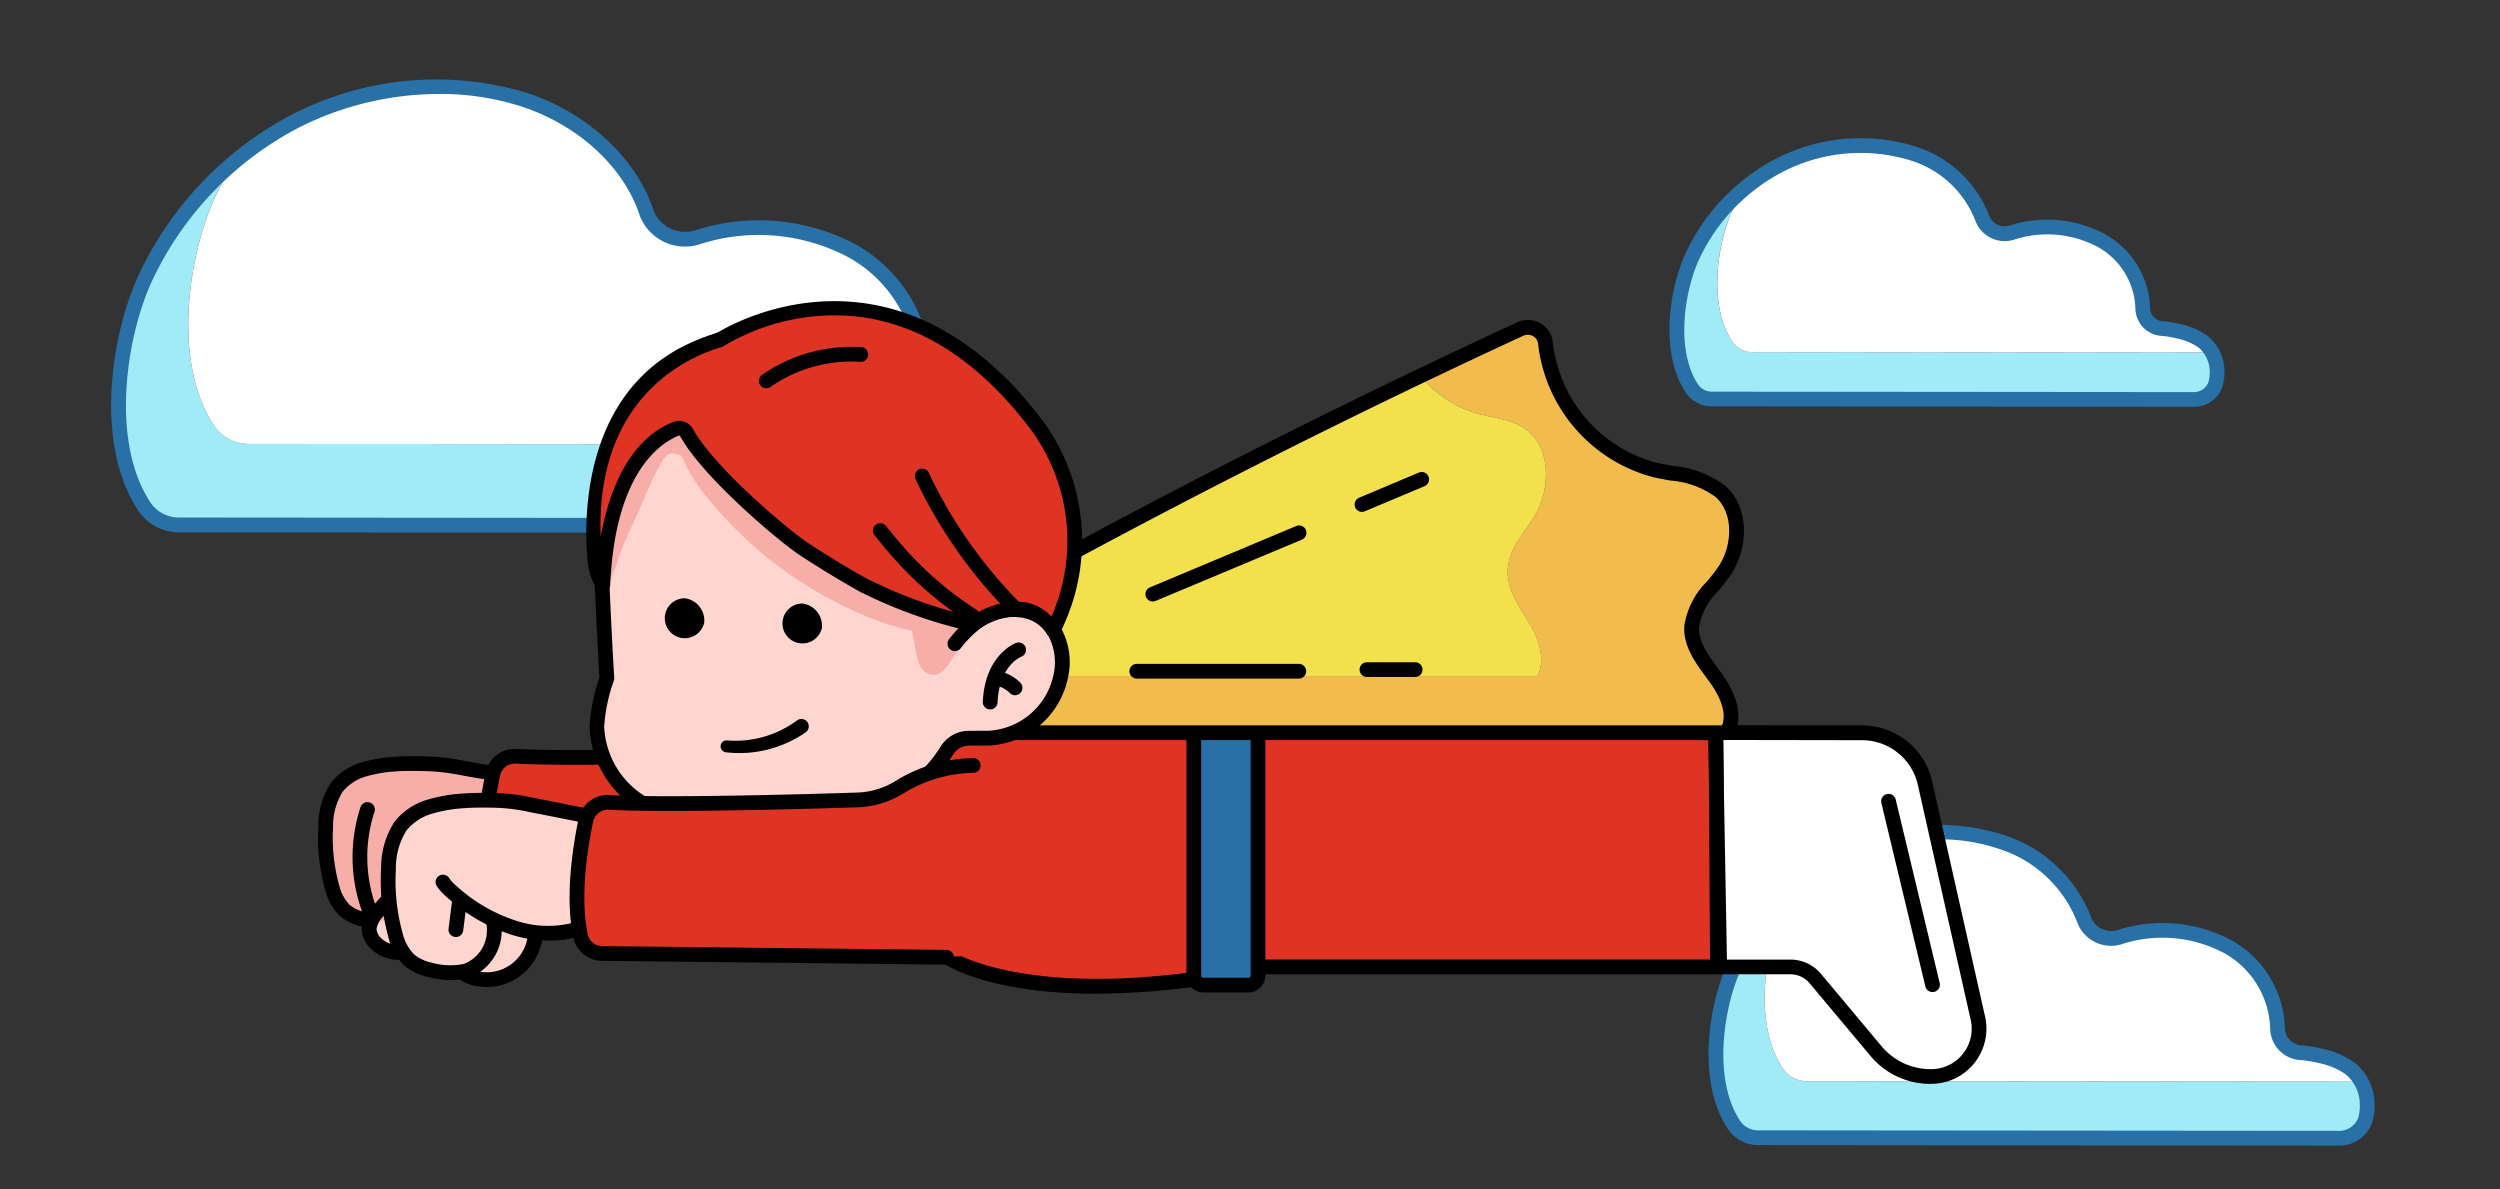 <svg xmlns="http://www.w3.org/2000/svg" xmlns:xlink="http://www.w3.org/1999/xlink" width="206" height="98" viewBox="0 0 206 98">
  <rect x="0" y="0" width="206" height="98" fill="#333333" stroke="none"/>
  <defs>
    <clipPath id="clip-path">
      <rect id="長方形_5774" data-name="長方形 5774" width="206" height="98" transform="translate(-14281 3007)" fill="#fff" stroke="#707070" stroke-width="1"/>
    </clipPath>
    <clipPath id="clip-path-2">
      <rect id="長方形_4996" data-name="長方形 4996" width="186.515" height="151.901" fill="none"/>
    </clipPath>
  </defs>
  <g id="マスクグループ_399" data-name="マスクグループ 399" transform="translate(14281 -3007)" clip-path="url(#clip-path)">
    <g id="グループ_7935" data-name="グループ 7935" transform="translate(-14271.848 3013.531)">
      <g id="グループ_7924" data-name="グループ 7924">
        <g id="グループ_6240" data-name="グループ 6240" clip-path="url(#clip-path-2)">
          <path id="パス_21827" data-name="パス 21827" d="M305.641,33.72c-2.164-3.189-1.171-8.519.062-11.074a16.722,16.722,0,0,1,.858-1.557,16.485,16.485,0,0,0-4.184,5.42c-1.233,2.556-2.226,7.886-.062,11.075a1.994,1.994,0,0,0,1.655.814l39.579.035a1.887,1.887,0,0,0,1.882-1.265,3.54,3.54,0,0,0-.282-2.6L307.3,34.535a2,2,0,0,1-1.655-.814" transform="translate(-172.019 -12.05)" fill="#a1eaf7"/>
          <path id="パス_21828" data-name="パス 21828" d="M348.86,28.9a5.2,5.2,0,0,0-2.005-.873,8.681,8.681,0,0,0-1.3-.226,1.712,1.712,0,0,1-1.688-1.578,6.589,6.589,0,0,0-3.461-5.707,9.5,9.5,0,0,0-7.263-.645,1.977,1.977,0,0,1-2.472-1.095,9,9,0,0,0-5.682-5.39,14.58,14.58,0,0,0-11.024.934A15.392,15.392,0,0,0,311,16.3a16.722,16.722,0,0,0-.858,1.557c-1.233,2.556-2.226,7.885-.062,11.074a2,2,0,0,0,1.655.814l37.853.033a2.853,2.853,0,0,0-.724-.876" transform="translate(-176.454 -7.258)" fill="#fff"/>
          <path id="パス_21829" data-name="パス 21829" d="M342.743,33.448h0l-39.579-.035A2.615,2.615,0,0,1,301,32.332c-2.265-3.337-1.354-8.839.017-11.679a16.758,16.758,0,0,1,7.429-7.674,15.245,15.245,0,0,1,11.5-.966,9.605,9.605,0,0,1,6.061,5.777,1.38,1.38,0,0,0,1.713.7,10.128,10.128,0,0,1,7.742.7,7.243,7.243,0,0,1,3.77,6.245,1.124,1.124,0,0,0,1.135.964,9.183,9.183,0,0,1,1.388.242,5.868,5.868,0,0,1,2.238.988,3.763,3.763,0,0,1,1.36,2.871,4.122,4.122,0,0,1-.147,1.234,2.475,2.475,0,0,1-2.467,1.717M303.163,32.2l39.579.035h0a1.287,1.287,0,0,0,1.292-.813,2.887,2.887,0,0,0,.107-.879,2.615,2.615,0,0,0-.906-1.966,4.77,4.77,0,0,0-1.772-.757,7.976,7.976,0,0,0-1.206-.211,2.3,2.3,0,0,1-2.24-2.191,6.016,6.016,0,0,0-3.152-5.17,8.875,8.875,0,0,0-6.784-.594,2.571,2.571,0,0,1-3.231-1.489,8.372,8.372,0,0,0-5.3-5,13.993,13.993,0,0,0-10.548.9,15.541,15.541,0,0,0-6.884,7.118c-1.209,2.5-2.078,7.564-.106,10.47a1.39,1.39,0,0,0,1.153.548" transform="translate(-171.211 -6.458)" fill="#2870a5"/>
          <path id="パス_21830" data-name="パス 21830" d="M314.1,170.039c-2.609-3.844-1.412-10.269.074-13.351a20.3,20.3,0,0,1,1.034-1.877,19.877,19.877,0,0,0-5.044,6.534c-1.486,3.081-2.683,9.506-.074,13.351a2.4,2.4,0,0,0,2,.981l47.713.042a2.275,2.275,0,0,0,2.269-1.525,4.276,4.276,0,0,0-.34-3.134l-45.631-.04a2.4,2.4,0,0,1-2-.981" transform="translate(-176.31 -88.461)" fill="#a1eaf7"/>
          <path id="パス_21831" data-name="パス 21831" d="M366.2,164.229a6.275,6.275,0,0,0-2.418-1.052,10.4,10.4,0,0,0-1.563-.273,2.064,2.064,0,0,1-2.034-1.9,7.942,7.942,0,0,0-4.172-6.88,11.458,11.458,0,0,0-8.756-.778,2.383,2.383,0,0,1-2.98-1.319,10.841,10.841,0,0,0-6.85-6.5,17.572,17.572,0,0,0-13.289,1.126,18.521,18.521,0,0,0-3.583,2.381,20.157,20.157,0,0,0-1.034,1.877c-1.487,3.081-2.683,9.506-.075,13.351a2.4,2.4,0,0,0,2,.981l45.632.04a3.445,3.445,0,0,0-.873-1.055" transform="translate(-181.657 -82.685)" fill="#fff"/>
          <path id="パス_21832" data-name="パス 21832" d="M358.985,169.751h0l-47.713-.042a3.027,3.027,0,0,1-2.5-1.248c-2.7-3.982-1.609-10.558.03-13.956a20.082,20.082,0,0,1,8.9-9.193,18.254,18.254,0,0,1,13.764-1.158,11.45,11.45,0,0,1,7.228,6.885,1.792,1.792,0,0,0,2.221.925,12.082,12.082,0,0,1,9.234.829,8.6,8.6,0,0,1,4.481,7.418,1.477,1.477,0,0,0,1.482,1.288,11.068,11.068,0,0,1,1.655.288,6.979,6.979,0,0,1,2.65,1.167,4.412,4.412,0,0,1,1.593,3.369,4.8,4.8,0,0,1-.172,1.45,2.861,2.861,0,0,1-2.854,1.977m-32.811-25.236a17.737,17.737,0,0,0-7.922,1.882,18.857,18.857,0,0,0-8.355,8.637c-1.47,3.046-2.524,9.2-.119,12.745a1.8,1.8,0,0,0,1.494.715l47.713.042h0a1.678,1.678,0,0,0,1.68-1.074,3.64,3.64,0,0,0,.132-1.1,3.275,3.275,0,0,0-1.138-2.463,5.852,5.852,0,0,0-2.184-.936A9.819,9.819,0,0,0,356,162.71a2.647,2.647,0,0,1-2.587-2.515,7.38,7.38,0,0,0-3.864-6.343,10.832,10.832,0,0,0-8.277-.727,2.973,2.973,0,0,1-3.738-1.713,10.219,10.219,0,0,0-6.472-6.109,14.924,14.924,0,0,0-4.891-.787" transform="translate(-175.499 -81.885)" fill="#2870a5"/>
          <path id="パス_21833" data-name="パス 21833" d="M9.378,37.719C5.638,32.207,7.354,23,9.484,18.578a29.2,29.2,0,0,1,1.483-2.691,28.49,28.49,0,0,0-7.232,9.368C1.6,29.672-.112,38.884,3.629,44.4A3.444,3.444,0,0,0,6.489,45.8l68.407.06a3.262,3.262,0,0,0,3.253-2.187,6.13,6.13,0,0,0-.487-4.493l-65.423-.058a3.445,3.445,0,0,1-2.861-1.407" transform="translate(-0.817 -9.078)" fill="#a1eaf7"/>
          <path id="パス_21834" data-name="パス 21834" d="M84.076,29.389a8.99,8.99,0,0,0-3.466-1.508,14.971,14.971,0,0,0-2.242-.392,2.959,2.959,0,0,1-2.917-2.727A11.387,11.387,0,0,0,69.469,14.9a16.426,16.426,0,0,0-12.553-1.115,3.417,3.417,0,0,1-4.272-1.892c-1.317-4.108-5.1-7.669-9.821-9.315A25.194,25.194,0,0,0,23.77,4.191,26.574,26.574,0,0,0,18.633,7.6,29,29,0,0,0,17.15,10.3c-2.131,4.417-3.847,13.629-.107,19.141A3.448,3.448,0,0,0,19.9,30.844l65.424.058a4.945,4.945,0,0,0-1.252-1.513" transform="translate(-8.482 -0.796)" fill="#fff"/>
          <path id="パス_21835" data-name="パス 21835" d="M74.084,37.393h0l-68.407-.06a4.074,4.074,0,0,1-3.363-1.674c-3.815-5.623-2.26-14.932.062-19.746A28.527,28.527,0,0,1,15.013,2.853,25.893,25.893,0,0,1,34.54,1.207c4.922,1.716,8.83,5.434,10.2,9.7a2.807,2.807,0,0,0,3.514,1.5,17.048,17.048,0,0,1,13.032,1.166,12.073,12.073,0,0,1,6.292,10.4,2.375,2.375,0,0,0,2.365,2.113,15.674,15.674,0,0,1,2.332.407,9.759,9.759,0,0,1,3.7,1.623,6.073,6.073,0,0,1,2.185,4.633,6.586,6.586,0,0,1-.239,2,3.838,3.838,0,0,1-3.836,2.638M27.042,1.212A25.717,25.717,0,0,0,15.562,3.936a27.311,27.311,0,0,0-12.1,12.5c-2.133,4.421-3.656,13.37-.151,18.536a2.847,2.847,0,0,0,2.359,1.141l68.407.06h0a2.667,2.667,0,0,0,2.662-1.735,5.45,5.45,0,0,0,.2-1.648,4.951,4.951,0,0,0-1.731-3.728,8.635,8.635,0,0,0-3.232-1.392,14.425,14.425,0,0,0-2.15-.376,3.535,3.535,0,0,1-3.469-3.341,10.845,10.845,0,0,0-5.674-9.326,15.8,15.8,0,0,0-12.074-1.064,4,4,0,0,1-5.031-2.286C42.328,7.367,38.71,3.947,34.14,2.354a21.646,21.646,0,0,0-7.1-1.143" transform="translate(0 0)" fill="#2870a5"/>
        </g>
      </g>
      <g id="グループ_7925" data-name="グループ 7925">
        <g id="グループ_6242" data-name="グループ 6242" clip-path="url(#clip-path-2)">
          <path id="パス_21836" data-name="パス 21836" d="M329.711,148.513q-1.078-4.927-2.516-9.767a29.571,29.571,0,0,1-.908-3.527c-.222-1.326-.242-2.677-.436-4.007a7.49,7.49,0,0,0-1.435-3.714A5.559,5.559,0,0,0,322.45,126a6.237,6.237,0,0,0-3.884-.443l-10.1-.057.345,19.31,6.768.088c1.068,1.351,2.162,2.684,3.182,4.072a12.281,12.281,0,0,0,3.67,3.846,10.149,10.149,0,0,0,2.691.88,3.981,3.981,0,0,0,2.187.053,3.75,3.75,0,0,0,1.681-1.557,4.65,4.65,0,0,0,.892-1.981,5.078,5.078,0,0,0-.172-1.7" transform="translate(-176.261 -71.672)" fill="#fff"/>
          <path id="パス_21837" data-name="パス 21837" d="M216.952,144.338h39.485l-.114-19.283-39.714-.459" transform="translate(-123.772 -71.195)" fill="#df3423"/>
          <path id="パス_21838" data-name="パス 21838" d="M257.621,144.135H220.159a.607.607,0,1,1,0-1.215h36.85l-.108-18.076-37.095-.452a.607.607,0,0,1,.007-1.215h.008l37.691.459a.607.607,0,0,1,.6.6l.115,19.283a.607.607,0,0,1-.607.611" transform="translate(-125.258 -70.385)"/>
          <path id="パス_21839" data-name="パス 21839" d="M325.373,153.742a6.4,6.4,0,0,1-4.95-2.308l-5.009-5.981a2.066,2.066,0,0,0-1.587-.741H308a.608.608,0,0,1-.607-.6l-.344-19.31a.607.607,0,0,1,.607-.618h0l12.062.02a5.923,5.923,0,0,1,5.8,4.648l4.323,19.216a4.548,4.548,0,0,1-4.353,5.669h-.117M308.6,143.5h5.228a3.278,3.278,0,0,1,2.519,1.176l5.019,5.994a5.262,5.262,0,0,0,4.1,1.859,3.335,3.335,0,0,0,3.191-4.188l-4.323-19.217a4.715,4.715,0,0,0-4.617-3.7l-11.443-.019Z" transform="translate(-175.452 -70.962)"/>
          <path id="パス_21840" data-name="パス 21840" d="M344.549,153.72a.607.607,0,0,1-.59-.466l-3.625-15.118a.607.607,0,1,1,1.181-.283l3.625,15.118a.607.607,0,0,1-.449.732.6.6,0,0,1-.142.017" transform="translate(-194.461 -78.504)"/>
        </g>
      </g>
      <g id="グループ_7926" data-name="グループ 7926">
        <g id="グループ_6244" data-name="グループ 6244" clip-path="url(#clip-path-2)">
          <path id="パス_21841" data-name="パス 21841" d="M62.927,144.974a4.387,4.387,0,0,1,.145,2.924,6.917,6.917,0,0,1-2.9,3.476,6.038,6.038,0,0,1-2.012.983A2.707,2.707,0,0,1,56,152.02a1.715,1.715,0,0,1-.981.978,14.321,14.321,0,0,1-1.921.842,3.158,3.158,0,0,1-2.474.094,2.91,2.91,0,0,1-1.251-2.524c-.135-2.539.973-4.959,2.056-7.259" transform="translate(-28.204 -82.369)" fill="#ffd6cf"/>
          <path id="パス_21842" data-name="パス 21842" d="M58.511,132.959a35.155,35.155,0,0,1-5.281-.88,18.5,18.5,0,0,0-3.546-.251,21.9,21.9,0,0,0-5.153.375,2.916,2.916,0,0,0-1.089.441,2.794,2.794,0,0,0-.719.888,11.725,11.725,0,0,0-1.155,7.056,6.321,6.321,0,0,0,.426,1.869,3.744,3.744,0,0,0,5,1.9,2.992,2.992,0,0,0,3.6.463,5.627,5.627,0,0,0,2.388-3.014c2.394.135,3.632.334,5.648-.964-.077-.024.02-.483-.057-.507" transform="translate(-23.697 -75.326)" fill="#f7aea9"/>
          <path id="パス_21843" data-name="パス 21843" d="M43.567,144.206a.611.611,0,0,1-.151-.019,4.326,4.326,0,0,1-1.845-.9,4.559,4.559,0,0,1-1.2-2.173,15.919,15.919,0,0,1-.548-5.182,6.409,6.409,0,0,1,1.034-3.589,4.982,4.982,0,0,1,2.458-1.665,12.005,12.005,0,0,1,2.739-.483,25.424,25.424,0,0,1,2.625-.033,18.029,18.029,0,0,1,3.089.351c.83.159,1.873.33,2.881.5s2.072.341,2.92.5a.607.607,0,1,1-.229,1.193c-.832-.159-1.878-.331-2.889-.5s-2.066-.34-2.912-.5a16.978,16.978,0,0,0-2.9-.33c-.735-.023-1.825-.029-2.479.029a10.99,10.99,0,0,0-2.465.426,3.851,3.851,0,0,0-1.869,1.242,5.322,5.322,0,0,0-.792,2.915,14.71,14.71,0,0,0,.5,4.785,3.472,3.472,0,0,0,.851,1.611,3.072,3.072,0,0,0,1.332.623.608.608,0,0,1-.15,1.2" transform="translate(-22.741 -74.367)"/>
          <path id="パス_21844" data-name="パス 21844" d="M51.209,158.133c-.061,0-.121,0-.183-.005a3.236,3.236,0,0,1-2.044-.879,2.3,2.3,0,0,1-.781-1.669,3.1,3.1,0,0,1,.981-1.956l2.918-3.283a.607.607,0,1,1,.908.807L50.09,154.43a2.1,2.1,0,0,0-.674,1.159,1.125,1.125,0,0,0,.4.776,2.045,2.045,0,0,0,1.275.549,4.263,4.263,0,0,0,2.235-.752,24.182,24.182,0,0,0,2.05-1.329.6.6,0,0,1,.462-.106,5.092,5.092,0,0,0,3.893-1.047,7.173,7.173,0,0,0,2.367-3.5.607.607,0,1,1,1.155.378,8.377,8.377,0,0,1-2.78,4.087,6.363,6.363,0,0,1-4.586,1.319c-.628.445-1.284.865-1.952,1.251a5.532,5.532,0,0,1-2.726.918" transform="translate(-27.543 -85.575)"/>
          <path id="パス_21845" data-name="パス 21845" d="M47.8,148.431a.607.607,0,0,1-.57-.4,13.243,13.243,0,0,1-.144-8.634.607.607,0,1,1,1.154.379,12.022,12.022,0,0,0,.131,7.838.607.607,0,0,1-.57.816" transform="translate(-26.534 -79.414)"/>
          <path id="パス_21846" data-name="パス 21846" d="M58.4,148.092a.516.516,0,0,1-.063,0c-.975-.1-1.958-.238-2.922-.411a.607.607,0,1,1,.215-1.2c.933.168,1.886.3,2.831.4a.607.607,0,0,1-.061,1.212" transform="translate(-31.38 -83.696)"/>
          <path id="パス_21847" data-name="パス 21847" d="M57.275,149.557H57.25a.607.607,0,0,1-.582-.631,4.237,4.237,0,0,0-.132-1.235.607.607,0,0,1,1.176-.305,5.452,5.452,0,0,1,.17,1.589.607.607,0,0,1-.606.583" transform="translate(-32.294 -83.957)"/>
          <path id="パス_21848" data-name="パス 21848" d="M94.906,129.675c-4.374.153-16.259.468-20.568.206a1.84,1.84,0,0,0-1.909,1.454c-.472,2.227-1.128,6.33-.433,9.584a1.815,1.815,0,0,0,1.765,1.411l28.376.314" transform="translate(-40.966 -74.098)" fill="#df3423"/>
          <path id="パス_21849" data-name="パス 21849" d="M101.329,138.661h-.007l-28.377-.314a2.435,2.435,0,0,1-2.353-1.892c-.721-3.378-.038-7.613.433-9.837a2.455,2.455,0,0,1,2.54-1.934c4.353.264,16.573-.069,20.511-.207a6.377,6.377,0,0,0,3.1-.974,12.519,12.519,0,0,1,6.372-1.862h.008a.608.608,0,0,1,.009,1.215,11.3,11.3,0,0,0-5.753,1.682,7.6,7.6,0,0,1-3.689,1.153c-3.952.138-16.226.472-20.627.205a1.237,1.237,0,0,0-1.278.974c-.451,2.129-1.108,6.173-.434,9.331a1.212,1.212,0,0,0,1.179.931l28.376.313a.608.608,0,0,1-.006,1.215" transform="translate(-40.158 -69.507)"/>
        </g>
      </g>
      <g id="グループ_7927" data-name="グループ 7927">
        <g id="グループ_6246" data-name="グループ 6246" clip-path="url(#clip-path-2)">
          <path id="パス_21850" data-name="パス 21850" d="M142.505,112.963h27.131V138.6c-15.53,2.245-21.144-1.684-21.144-1.684s-10.837-2.648-9.153-13.215" transform="translate(-79.518 -64.548)" fill="#df3423"/>
          <path id="パス_21851" data-name="パス 21851" d="M157.57,139.09c-8.125,0-11.742-1.994-12.417-2.418a23.9,23.9,0,0,1-5.81-2.167c-3.942-2.137-5.872-5.041-5.582-8.4a.607.607,0,0,1,1.21.1c-.6,6.944,10.428,9.272,10.54,9.295a.6.6,0,0,1,.228.1c.052.036,5.55,3.668,20.187,1.654v-24.5H139.4a.608.608,0,0,1,0-1.215h27.131a.608.608,0,0,1,.607.608v25.634a.607.607,0,0,1-.521.6,63.391,63.391,0,0,1-9.05.7" transform="translate(-76.416 -63.737)"/>
          <path id="パス_21852" data-name="パス 21852" d="M212.654,143.525h-3.7a.8.8,0,0,1-.8-.8V120.553h5.288v22.176a.8.8,0,0,1-.8.8" transform="translate(-118.946 -68.885)" fill="#2870a5"/>
          <path id="パス_21853" data-name="パス 21853" d="M212.654,143.525h-3.7a.8.8,0,0,1-.8-.8V120.553h5.288v22.176a.8.8,0,0,1-.8.8" transform="translate(-118.946 -68.885)" fill="#2870a5"/>
          <path id="パス_21854" data-name="パス 21854" d="M211.845,143.322h-3.7a1.4,1.4,0,0,1-1.4-1.4V119.743a.608.608,0,0,1,.608-.608h5.287a.608.608,0,0,1,.608.608V141.92a1.4,1.4,0,0,1-1.4,1.4M207.96,120.35v21.57a.188.188,0,0,0,.188.188h3.7a.188.188,0,0,0,.188-.188V120.35Z" transform="translate(-118.136 -68.075)"/>
        </g>
      </g>
      <g id="グループ_7928" data-name="グループ 7928">
        <g id="グループ_6248" data-name="グループ 6248" clip-path="url(#clip-path-2)">
          <path id="パス_21855" data-name="パス 21855" d="M225.852,72.356c.093-1.848,1.772-3.15,2.777-4.7,1.27-1.964,1.34-4.867-.4-6.434-1.432-1.292-3.549-1.333-5.426-1.775a12.245,12.245,0,0,1-9-10.461,1.459,1.459,0,0,0-2.067-1.148q-4.123,1.9-8.217,3.87a9.457,9.457,0,0,0,4.588,3.075c1.595.442,3.393.483,4.609,1.775,1.476,1.566,1.417,4.47.337,6.434-.854,1.554-2.28,2.855-2.359,4.7-.069,1.609.924,2.967,1.722,4.276s1.453,3.1.719,4.464H167.716l-.388,4.665h61.4c.865-1.359.094-3.155-.846-4.464s-2.108-2.666-2.027-4.276" transform="translate(-95.613 -27.255)" fill="#f2bb4e"/>
          <path id="パス_21856" data-name="パス 21856" d="M212.936,77.307c-.8-1.308-1.792-2.666-1.722-4.276.08-1.848,1.506-3.149,2.359-4.7,1.079-1.964,1.138-4.867-.338-6.434-1.216-1.291-3.015-1.332-4.609-1.775a9.458,9.458,0,0,1-4.588-3.075Q186.146,65.6,168.778,75.2l-.546,6.57h45.423c.735-1.359.08-3.156-.719-4.464" transform="translate(-96.13 -32.596)" fill="#f3e04d"/>
          <path id="パス_21857" data-name="パス 21857" d="M227.915,80.9h-61.4a.608.608,0,1,1,0-1.215h61.03c.5-1.234-.494-2.836-.972-3.5-.109-.153-.222-.306-.335-.46-.885-1.2-1.888-2.565-1.805-4.2a6.485,6.485,0,0,1,1.88-3.7,14.845,14.845,0,0,0,.993-1.307c1.059-1.637,1.247-4.264-.294-5.654a7.271,7.271,0,0,0-3.72-1.351c-.474-.084-.963-.171-1.438-.283a12.851,12.851,0,0,1-9.466-10.99.807.807,0,0,0-.413-.623.863.863,0,0,0-.8-.036C196.5,54.356,181.89,61.76,167.746,69.584a.607.607,0,0,1-.588-1.063c14.169-7.839,28.81-15.256,43.515-22.047a2.088,2.088,0,0,1,1.906.084,2.012,2.012,0,0,1,1.02,1.554,11.6,11.6,0,0,0,8.536,9.933c.442.1.894.184,1.372.27a8.265,8.265,0,0,1,4.321,1.645c2.042,1.842,1.858,5.115.5,7.215a16.09,16.09,0,0,1-1.074,1.417,5.532,5.532,0,0,0-1.607,2.987c-.061,1.2.769,2.33,1.571,3.42.116.158.231.315.344.471,1.395,1.942,1.71,3.817.864,5.145a.607.607,0,0,1-.512.282" transform="translate(-94.803 -26.447)"/>
          <line id="線_761" data-name="線 761" y1="5.054" x2="12.051" transform="translate(85.839 37.373)" fill="#f3e04d"/>
          <path id="パス_21858" data-name="パス 21858" d="M199.474,92.051a.608.608,0,0,1-.235-1.168l12.051-5.053a.607.607,0,1,1,.47,1.12L199.708,92a.607.607,0,0,1-.235.047" transform="translate(-113.634 -49.017)"/>
          <line id="線_762" data-name="線 762" y1="2.074" x2="4.924" transform="translate(103.074 32.967)" fill="#f3e04d"/>
          <path id="パス_21859" data-name="パス 21859" d="M239.686,78.791a.608.608,0,0,1-.236-1.167l4.924-2.073a.607.607,0,1,1,.471,1.119l-4.924,2.074a.611.611,0,0,1-.235.048" transform="translate(-136.612 -43.143)"/>
          <line id="線_763" data-name="線 763" x2="13.347" transform="translate(84.543 48.776)" fill="#f3e04d"/>
          <path id="パス_21860" data-name="パス 21860" d="M209.8,113.605H196.45a.608.608,0,1,1,0-1.215H209.8a.608.608,0,0,1,0,1.215" transform="translate(-111.906 -64.221)"/>
          <line id="線_764" data-name="線 764" x2="4.017" transform="translate(103.463 48.647)" fill="#f3e04d"/>
          <path id="パス_21861" data-name="パス 21861" d="M244.61,113.3h-4.017a.608.608,0,0,1,0-1.215h4.017a.608.608,0,0,1,0,1.215" transform="translate(-137.131 -64.048)"/>
        </g>
      </g>
      <g id="グループ_7929" data-name="グループ 7929">
        <g id="グループ_6250" data-name="グループ 6250" clip-path="url(#clip-path-2)">
          <path id="パス_21862" data-name="パス 21862" d="M130.407,62.925a15.513,15.513,0,0,0-14.156-15.211,42.8,42.8,0,0,0-9.31.24,13.164,13.164,0,0,0-11.529,6.774,15.751,15.751,0,0,0-1.858,7.62l.027,5.786.512.009q.314,3.41.488,6.832a9.6,9.6,0,0,0-.527.945,9.882,9.882,0,0,0-.288,6.787,5.347,5.347,0,0,0,1.37,2.611,5.593,5.593,0,0,0,1.6.943,7.059,7.059,0,0,0,1.018.753c1.122.685,1.284,1.138,2.99,1.454a37.53,37.53,0,0,0,8.659.305c4.252-.365,9.918-1.755,12.741-6.313a2.2,2.2,0,0,1,1.871-1.035l2.175-.015a5.383,5.383,0,0,0,5.3-4.956l.007-.191c.06-1.377.124-2.8-.729-3.91a3.348,3.348,0,0,0-.957-.839,9.957,9.957,0,0,0,.465-2.9c.126-2.041.158-3.955.129-5.686M105.491,81.893h-.046a.057.057,0,0,1-.058-.059.059.059,0,0,1,.058-.058h.033c.144,0,.288-.01.432-.021.193.018.387.033.58.049a6.372,6.372,0,0,1-1,.089" transform="translate(-53.316 -27.18)" fill="#ffd6cf"/>
          <path id="パス_21863" data-name="パス 21863" d="M153.4,102.948l.558,3.02a3.781,3.781,0,0,0,.392,1.267,1.285,1.285,0,0,0,1.075.68c.6-.016,1.028-.572,1.365-1.072a17.558,17.558,0,0,1,3.1-3.754" transform="translate(-87.652 -58.826)" fill="#f7aea9"/>
          <path id="パス_21864" data-name="パス 21864" d="M128.5,63.259,107.51,60.4l.671-4.943a16.905,16.905,0,0,0-8.137,3.612c-3.051,2.621-4.759,6.509-5.624,10.437a13.462,13.462,0,0,0-.345,4.768c1.585-2.62,1.117-2.783,2.437-5.546,1.352-2.833,2.506-6.245,3.363-6.2.533.027.864.1,1.046.6.9,2.487,4.886,6.488,7.286,8.333,3.64,2.8,8.925,5.546,12.838,5.848a6.043,6.043,0,0,0,4.108-.92c.7-.54.421-1.251.808-2.046a39.454,39.454,0,0,0,2.785-9.545c.108-.535.178-1.188-.243-1.535" transform="translate(-53.704 -31.689)" fill="#f7aea9"/>
          <path id="パス_21865" data-name="パス 21865" d="M106.407,88.56a31.685,31.685,0,0,1-5.441-.444,17.335,17.335,0,0,1-5.059-1.83,8.356,8.356,0,0,1-3.926-6.719,15.406,15.406,0,0,1,.818-4.1c-.053-.865-.346-5.975-.474-10.076-.142-.742-1.361-7.845,2.861-13.342,2.845-3.7,7.475-5.77,13.764-6.142a28.226,28.226,0,0,1,6.616.221c4.9.723,8.9,2.644,11.574,5.556,3.99,4.351,5.159,10.862,3.475,19.355a5.815,5.815,0,0,1,.778,4.506,7,7,0,0,1-6.476,5.531l-1.659.009a1.559,1.559,0,0,0-1.309.723c-2.35,3.793-6.741,6.083-12.7,6.623-1,.09-1.955.126-2.844.126m4.738-41.527c-1.267,0-2.062.084-2.092.087-5.949.352-10.278,2.257-12.9,5.664C92.126,58.02,93.51,65.133,93.525,65.2a.641.641,0,0,1,.012.1c.136,4.406.465,10,.48,10.192a.606.606,0,0,1-.027.232,13.759,13.759,0,0,0-.8,3.8,7.113,7.113,0,0,0,3.342,5.719,16.246,16.246,0,0,0,4.654,1.674c.147.027,14.518,2.65,19.726-5.752a2.748,2.748,0,0,1,2.333-1.3l1.662-.009a5.788,5.788,0,0,0,5.282-4.507,4.621,4.621,0,0,0-.616-3.674,3.2,3.2,0,0,0-2.236-1.166,4.361,4.361,0,0,0-3.219.963,9.7,9.7,0,0,0-1.568,1.611.608.608,0,0,1-.949-.759,10.89,10.89,0,0,1,1.737-1.784,5.532,5.532,0,0,1,4.131-1.239,4.724,4.724,0,0,1,2.095.732c1.389-7.716.273-13.612-3.324-17.533-4.428-4.827-11.58-5.475-15.1-5.475" transform="translate(-52.557 -26.177)"/>
          <path id="パス_21866" data-name="パス 21866" d="M168.208,113.8h-.028a.608.608,0,0,1-.579-.635c.177-3.856,2.638-4.807,2.743-4.845a.607.607,0,0,1,.426,1.138c-.085.034-1.817.762-1.955,3.763a.608.608,0,0,1-.606.58" transform="translate(-95.769 -61.874)"/>
          <path id="パス_21867" data-name="パス 21867" d="M171.31,115.825a.606.606,0,0,1-.432-.18,2.336,2.336,0,0,0-.977-.575.608.608,0,0,1,.279-1.182,3.483,3.483,0,0,1,1.561.9.608.608,0,0,1-.432,1.035" transform="translate(-96.819 -65.068)"/>
        </g>
      </g>
      <g id="グループ_7930" data-name="グループ 7930">
        <g id="グループ_6252" data-name="グループ 6252" clip-path="url(#clip-path-2)">
          <path id="パス_21868" data-name="パス 21868" d="M117.743,124.733a8.549,8.549,0,0,0,5.759-1.65.608.608,0,0,1,.76.948,9.592,9.592,0,0,1-6.614,1.68.491.491,0,0,1,.1-.978" transform="translate(-66.98 -70.252)"/>
          <path id="パス_21869" data-name="パス 21869" d="M109.767,101.8a1.645,1.645,0,1,1-1.61-2.015,1.848,1.848,0,0,1,1.61,2.015" transform="translate(-60.892 -57.019)"/>
          <path id="パス_21870" data-name="パス 21870" d="M132.393,102.8a1.645,1.645,0,1,1-1.61-2.015,1.848,1.848,0,0,1,1.61,2.015" transform="translate(-73.821 -57.587)"/>
        </g>
      </g>
      <g id="グループ_7931" data-name="グループ 7931">
        <g id="グループ_6254" data-name="グループ 6254" clip-path="url(#clip-path-2)">
          <path id="パス_21871" data-name="パス 21871" d="M93.015,66.807c1.669-9.128,4.135-12.229,5.954-12.963a.708.708,0,0,1,.883.325c1.834,3.31,6.959,7.378,10.023,9.694,4.765,3.6,8.964,4.93,13.621,6.259,1.034-.8.2-.294,1.625-.783a4.763,4.763,0,0,1,5,1.24c2.429-5.918,2.626-7.875-.03-13.7-.945-2.074-2.273-4.945-4.1-6.313-1.11-.833-5.457-4.35-6.769-4.867-3.315-1.308-4.267-1.906-7.869-1.512s-6.256.406-8.931,2.848a13.625,13.625,0,0,0-8.862,7.736c-1.4,3.361-2.422,8.416-1.03,11.261Z" transform="translate(-52.494 -25.181)" fill="#df3423"/>
          <path id="パス_21872" data-name="パス 21872" d="M129.828,70.378a.608.608,0,0,1-.5-.268,3.085,3.085,0,0,0-2.109-1.468,5.526,5.526,0,0,0-3.633,1.149.606.606,0,0,1-.542.107l-.764-.217a39.78,39.78,0,0,1-8.16-2.982.609.609,0,0,1-.12-.051c-1.746-.982-3.278-1.911-4.966-3.01-1.743-1.134-8.039-6.434-9.929-9.846a.1.1,0,0,0-.124-.056c-1.564.63-5.245,3.091-5.643,12.288a.607.607,0,0,1-1.122.3,4.863,4.863,0,0,1-.72-2.063c-.283-2.57-1.1-15.537,10.594-18.959,1.216-.759,14.818-8.683,26.851,7.164a16.706,16.706,0,0,1,1.949,16.456c-.158.382-.331.76-.515,1.126a.61.61,0,0,1-.5.333h-.039m-15.449-4.909a.608.608,0,0,1,.1.042,37.835,37.835,0,0,0,8.132,3l.483.137a6.456,6.456,0,0,1,4.313-1.206,4.028,4.028,0,0,1,2.283,1.194q.039-.091.077-.183A15.486,15.486,0,0,0,127.969,53.2C123,46.646,117.238,43.5,110.857,43.85a17.865,17.865,0,0,0-8.18,2.511.617.617,0,0,1-.171.08c-2.531.727-10.381,3.943-9.958,15.634.649-3.6,2.216-7.951,5.974-9.467a1.32,1.32,0,0,1,1.642.594c1.765,3.187,7.9,8.358,9.529,9.417,1.6,1.04,3.051,1.924,4.686,2.849" transform="translate(-52.206 -24.37)"/>
          <path id="パス_21873" data-name="パス 21873" d="M154.7,93.622a.6.6,0,0,1-.326-.1,29.585,29.585,0,0,1-6.329-5.451c-.017-.018-.6-.657-1.443-1.739a.607.607,0,0,1,.957-.748c.816,1.043,1.386,1.672,1.392,1.678a28.413,28.413,0,0,0,6.077,5.236.607.607,0,0,1-.327,1.119" transform="translate(-83.697 -48.772)"/>
          <path id="パス_21874" data-name="パス 21874" d="M162.595,86.815a.607.607,0,0,1-.425-.173,39.849,39.849,0,0,1-7.544-10.827.608.608,0,1,1,1.1-.512,38.494,38.494,0,0,0,7.291,10.47.608.608,0,0,1-.424,1.042" transform="translate(-88.323 -42.828)"/>
          <path id="パス_21875" data-name="パス 21875" d="M125.15,54.856a.608.608,0,0,1-.348-1.106,12.961,12.961,0,0,1,8.181-2.284.607.607,0,1,1-.077,1.212,11.723,11.723,0,0,0-7.41,2.069.606.606,0,0,1-.346.109" transform="translate(-71.165 -29.394)"/>
        </g>
      </g>
      <g id="グループ_7932" data-name="グループ 7932">
        <g id="グループ_6256" data-name="グループ 6256" clip-path="url(#clip-path-2)">
          <path id="パス_21876" data-name="パス 21876" d="M70.8,140.115a23.227,23.227,0,0,1-4.435-.941A20.123,20.123,0,0,0,62.5,138.9a23.831,23.831,0,0,0-5.609.408,3.183,3.183,0,0,0-1.185.479,3.044,3.044,0,0,0-.782.967,12.756,12.756,0,0,0-1.257,7.678,6.847,6.847,0,0,0,.463,2.034,4.074,4.074,0,0,0,5.442,2.07,3.255,3.255,0,0,0,3.921.5,6.128,6.128,0,0,0,2.6-3.28,12.557,12.557,0,0,0,7.444-1.962l-.249-.078" transform="translate(-30.606 -79.368)" fill="#ffd6cf"/>
          <path id="パス_21877" data-name="パス 21877" d="M57.674,152.627a7.722,7.722,0,0,1-1.91-.256,4.658,4.658,0,0,1-1.986-.965,4.913,4.913,0,0,1-1.294-2.341,17.26,17.26,0,0,1-.594-5.621A6.927,6.927,0,0,1,53,139.568a5.373,5.373,0,0,1,2.65-1.793,13.013,13.013,0,0,1,2.969-.524,28.075,28.075,0,0,1,2.851-.036,16.1,16.1,0,0,1,2.874.372l.314.06c.915.175,1.753.343,2.59.511s1.666.333,2.577.508a.607.607,0,1,1-.228,1.193c-.915-.175-1.751-.343-2.587-.51s-1.668-.334-2.58-.509l-.316-.061a14.956,14.956,0,0,0-2.682-.351c-.8-.025-1.989-.032-2.7.032a11.991,11.991,0,0,0-2.694.467,4.242,4.242,0,0,0-2.061,1.37,5.843,5.843,0,0,0-.872,3.2,16.054,16.054,0,0,0,.547,5.225,3.827,3.827,0,0,0,.942,1.778,3.4,3.4,0,0,0,1.473.69,5.548,5.548,0,0,0,2.642.1,2.949,2.949,0,0,0,1.814-3.46.608.608,0,1,1,1.2-.183,4.123,4.123,0,0,1-2.736,4.825,5.705,5.705,0,0,1-1.312.147" transform="translate(-29.637 -78.396)"/>
          <path id="パス_21878" data-name="パス 21878" d="M71.736,158.358a10.472,10.472,0,0,1-2.863-.408,14.6,14.6,0,0,1-5.551-3.167,4.235,4.235,0,0,1-.84-.92.607.607,0,0,1,1.03-.645,3.144,3.144,0,0,0,.609.649,13.4,13.4,0,0,0,5.084,2.914,8.282,8.282,0,0,0,5.63-.271.608.608,0,1,1,.5,1.11,8.805,8.805,0,0,1-3.594.738" transform="translate(-35.65 -87.388)"/>
          <path id="パス_21879" data-name="パス 21879" d="M65.483,160.108a.573.573,0,0,1-.076,0,.607.607,0,0,1-.527-.678l.3-2.381a.607.607,0,0,1,1.205.151l-.3,2.381a.607.607,0,0,1-.6.532" transform="translate(-37.07 -89.433)"/>
          <path id="パス_21880" data-name="パス 21880" d="M68.945,168.143a4.517,4.517,0,0,1-1.017-.115,3.332,3.332,0,0,1-1.116-.46.607.607,0,0,1,.672-1.012,2.163,2.163,0,0,0,.717.288,3.417,3.417,0,0,0,4.162-2.944.608.608,0,0,1,1.207.137,4.623,4.623,0,0,1-4.624,4.106" transform="translate(-38.021 -93.346)"/>
          <path id="パス_21881" data-name="パス 21881" d="M120.015,147.712,91.639,147.4a1.816,1.816,0,0,1-1.766-1.412c-.695-3.253-.039-7.356.434-9.584a1.841,1.841,0,0,1,1.909-1.454c4.31.262,16.194-.053,20.568-.206l1.982-.261a11.414,11.414,0,0,1,8.108-2.547s5.519-.255,5.306,6.792c0,0,.3,9.127-7.684,8.915" transform="translate(-51.182 -75.365)" fill="#df3423"/>
          <path id="パス_21882" data-name="パス 21882" d="M119.207,147.528H119.2l-28.377-.313a2.435,2.435,0,0,1-2.353-1.892c-.721-3.378-.038-7.613.433-9.837a2.45,2.45,0,0,1,2.54-1.934c4.354.264,16.573-.069,20.51-.207a6.376,6.376,0,0,0,3.1-.974,12.522,12.522,0,0,1,6.372-1.862h.009a.608.608,0,0,1,.009,1.215,11.308,11.308,0,0,0-5.753,1.682A7.6,7.6,0,0,1,112,134.559c-3.952.138-16.224.473-20.626.205a1.242,1.242,0,0,0-1.278.974c-.451,2.129-1.108,6.173-.434,9.331a1.212,1.212,0,0,0,1.178.931l28.376.313a.607.607,0,0,1-.006,1.215" transform="translate(-50.374 -74.574)"/>
        </g>
      </g>
      <g id="グループ_7933" data-name="グループ 7933">
        <g id="グループ_6258" data-name="グループ 6258" clip-path="url(#clip-path-2)">
          <path id="パス_21883" data-name="パス 21883" d="M320.814,271.216a.607.607,0,0,1-.607-.607V242.04a.607.607,0,0,1,1.215,0v28.568a.607.607,0,0,1-.607.607" transform="translate(-182.97 -137.958)"/>
          <path id="パス_21884" data-name="パス 21884" d="M326.963,271.216a.607.607,0,0,1-.607-.607V242.04a.607.607,0,0,1,1.215,0v28.568a.607.607,0,0,1-.607.607" transform="translate(-186.484 -137.958)"/>
          <path id="パス_21885" data-name="パス 21885" d="M325.319,227.839a6.747,6.747,0,1,1-6.747-6.747,6.747,6.747,0,0,1,6.747,6.747" transform="translate(-178.18 -126.334)" fill="#4d4d4d"/>
          <path id="パス_21886" data-name="パス 21886" d="M317.762,234.384a7.355,7.355,0,1,1,7.355-7.355,7.363,7.363,0,0,1-7.355,7.355m0-13.495a6.14,6.14,0,1,0,6.14,6.14,6.148,6.148,0,0,0-6.14-6.14" transform="translate(-177.37 -125.524)"/>
          <path id="パス_21887" data-name="パス 21887" d="M355.662,264.047l-35.77-28.215a4.848,4.848,0,1,1,5.576-7.933l35.77,28.215a4.848,4.848,0,0,1-5.576,7.933" transform="translate(-181.613 -129.72)" fill="#f3e04d"/>
          <path id="パス_21888" data-name="パス 21888" d="M357.632,264.727a5.428,5.428,0,0,1-3.13-.99l-.027-.02L318.705,235.5a5.455,5.455,0,0,1-1.3-7.581,5.462,5.462,0,0,1,7.6-1.326l35.8,28.235a5.453,5.453,0,0,1-3.172,9.9m-2.418-1.975a4.241,4.241,0,0,0,4.865-6.948l-35.8-28.235a4.241,4.241,0,0,0-4.85,6.959Z" transform="translate(-180.802 -128.913)"/>
          <line id="線_765" data-name="線 765" x2="19.95" y2="15.667" transform="translate(155.862 115.193)" fill="#f3e04d"/>
          <path id="パス_21889" data-name="パス 21889" d="M382.8,284.237a.6.6,0,0,1-.375-.13l-19.95-15.667a.607.607,0,0,1,.75-.955l19.949,15.668a.607.607,0,0,1-.375,1.085" transform="translate(-206.991 -152.77)"/>
          <path id="パス_21890" data-name="パス 21890" d="M387.666,305.746H367.082l3.131-16.817h14.2a3.253,3.253,0,0,1,3.253,3.253Z" transform="translate(-209.755 -165.097)" fill="#f3e04d"/>
          <path id="パス_21891" data-name="パス 21891" d="M386.856,305.544H366.272a.608.608,0,0,1-.6-.719l3.132-16.816a.607.607,0,0,1,.6-.5h14.2a3.864,3.864,0,0,1,3.86,3.86v13.564a.607.607,0,0,1-.607.607M367,304.33h19.245V291.373a2.648,2.648,0,0,0-2.646-2.645H369.908Z" transform="translate(-208.945 -164.288)"/>
          <path id="パス_21892" data-name="パス 21892" d="M390.515,303.952H380.148l1.41-7.616h8.957Z" transform="translate(-217.221 -169.329)" fill="#a1eaf7"/>
          <path id="パス_21893" data-name="パス 21893" d="M389.706,303.75H379.338a.607.607,0,0,1-.6-.718l1.41-7.616a.607.607,0,0,1,.6-.5h8.956a.607.607,0,0,1,.607.607v7.616a.607.607,0,0,1-.607.607m-9.636-1.215H389.1v-6.4h-7.844Z" transform="translate(-216.411 -168.52)"/>
          <path id="パス_21894" data-name="パス 21894" d="M354.591,337.8V330.06a2.627,2.627,0,0,1,2.627-2.627h25.736a2.627,2.627,0,0,1,2.627,2.627V337.8" transform="translate(-202.617 -187.099)" fill="#f3e04d"/>
          <path id="パス_21895" data-name="パス 21895" d="M384.77,337.6a.607.607,0,0,1-.607-.607v-7.739a2.022,2.022,0,0,0-2.02-2.02H356.407a2.022,2.022,0,0,0-2.019,2.02v7.739a.608.608,0,0,1-1.215,0v-7.739a3.238,3.238,0,0,1,3.234-3.234h25.736a3.237,3.237,0,0,1,3.234,3.234v7.739a.607.607,0,0,1-.607.607" transform="translate(-201.807 -186.289)"/>
          <rect id="長方形_5005" data-name="長方形 5005" width="17.953" height="5.76" transform="translate(159.012 143.528)" fill="#a1eaf7"/>
          <path id="パス_21896" data-name="パス 21896" d="M388.156,340.441H370.2a.606.606,0,0,1-.607-.607v-5.76a.607.607,0,0,1,.607-.607h17.953a.607.607,0,0,1,.607.607v5.76a.606.606,0,0,1-.607.607m-17.346-1.215H387.55v-4.546H370.811Z" transform="translate(-211.191 -190.546)"/>
          <path id="パス_21897" data-name="パス 21897" d="M320.459,321.741h-.325a.983.983,0,0,0-.9.586l-1.351,3.054a.985.985,0,0,1-.9.586c-.543,0-1.392-.441-1.392-.985v-4.258a.541.541,0,0,1,.541-.541h1.92a.918.918,0,0,0,.82-.509,1.171,1.171,0,0,0,.223-.687v-4.8h-2.065v3.273h-2.473a1.638,1.638,0,0,0-1.638,1.638v.775h-.008v8.85a.984.984,0,0,0,.984.984h6.565a.984.984,0,0,0,.984-.984v-6a.984.984,0,0,0-.984-.984" transform="translate(-178.8 -179.529)" fill="#ccc"/>
          <path id="パス_21898" data-name="パス 21898" d="M319.649,329.5h-6.565a1.594,1.594,0,0,1-1.592-1.592v-8.85a.572.572,0,0,1,.008-.1v-.677a2.248,2.248,0,0,1,2.245-2.245h1.866v-2.666a.607.607,0,0,1,.607-.607h2.066a.607.607,0,0,1,.607.607v4.8a1.771,1.771,0,0,1-.311,1,1.52,1.52,0,0,1-1.34.8h-1.854v4.192a1.145,1.145,0,0,0,.785.377.376.376,0,0,0,.345-.224l1.351-3.054a1.591,1.591,0,0,1,1.455-.948h.325a1.594,1.594,0,0,1,1.592,1.592v6a1.594,1.594,0,0,1-1.592,1.592m-6.942-10.344v8.752a.378.378,0,0,0,.377.377h6.565a.377.377,0,0,0,.377-.377v-6a.377.377,0,0,0-.377-.377h-.325a.376.376,0,0,0-.344.224l-1.352,3.055a1.591,1.591,0,0,1-1.456.948c-.815,0-2-.62-2-1.592v-4.258a1.15,1.15,0,0,1,1.149-1.149h1.92a.315.315,0,0,0,.278-.175.639.639,0,0,1,.048-.081.566.566,0,0,0,.11-.332v-4.2h-.851v2.666a.607.607,0,0,1-.607.607h-2.473a1.032,1.032,0,0,0-1.031,1.031v.775a.567.567,0,0,1-.008.1" transform="translate(-177.99 -178.719)"/>
          <path id="パス_21899" data-name="パス 21899" d="M337.878,252.082l-4.411-3.6a2.241,2.241,0,0,1-.318-3.152l6.4-7.832a2.241,2.241,0,0,1,3.152-.318l4.411,3.6a2.24,2.24,0,0,1,.318,3.152l-6.4,7.832a2.241,2.241,0,0,1-3.152.318" transform="translate(-190.077 -135.237)" fill="#f3e04d"/>
          <path id="パス_21900" data-name="パス 21900" d="M338.483,252.388a2.828,2.828,0,0,1-1.8-.643l-4.411-3.6a2.852,2.852,0,0,1-.4-4.007l6.4-7.832a2.851,2.851,0,0,1,4.006-.4l4.411,3.6a2.852,2.852,0,0,1,.4,4.007l-6.4,7.831a2.829,2.829,0,0,1-1.92,1.032c-.1.009-.194.015-.291.015m1.994-15.916a1.561,1.561,0,0,0-.167.009,1.62,1.62,0,0,0-1.1.591l-6.4,7.832a1.635,1.635,0,0,0,.231,2.3l4.411,3.6h0a1.632,1.632,0,0,0,2.3-.231l6.4-7.831a1.635,1.635,0,0,0-.232-2.3l-4.411-3.6a1.622,1.622,0,0,0-1.03-.368" transform="translate(-189.269 -134.43)"/>
          <path id="パス_21901" data-name="パス 21901" d="M321.512,300.3h-5.28a1.659,1.659,0,0,1-1.659-1.659v-8.384a1.659,1.659,0,0,1,1.659-1.659h5.28a1.659,1.659,0,0,1,1.659,1.659v8.384a1.659,1.659,0,0,1-1.659,1.659" transform="translate(-179.751 -164.909)" fill="#f3e04d"/>
          <path id="パス_21902" data-name="パス 21902" d="M320.7,300.1h-5.28a2.269,2.269,0,0,1-2.266-2.266v-8.385a2.269,2.269,0,0,1,2.266-2.266h5.28a2.269,2.269,0,0,1,2.266,2.266v8.385A2.269,2.269,0,0,1,320.7,300.1m-5.28-11.7a1.053,1.053,0,0,0-1.052,1.051v8.385a1.053,1.053,0,0,0,1.052,1.052h5.28a1.053,1.053,0,0,0,1.051-1.052v-8.385A1.053,1.053,0,0,0,320.7,288.4Z" transform="translate(-178.941 -164.099)"/>
        </g>
      </g>
      <g id="グループ_7934" data-name="グループ 7934">
        <g id="グループ_6260" data-name="グループ 6260" clip-path="url(#clip-path-2)">
          <path id="パス_21904" data-name="パス 21904" d="M246.318,293.534a.607.607,0,0,1-.607-.607V249.74a.607.607,0,0,1,.607-.607h21.737a.607.607,0,0,1,.607.614l-.448,42.03a.6.6,0,0,1-.614.6.607.607,0,0,1-.6-.614l.441-41.416H246.926v42.579a.607.607,0,0,1-.607.607" transform="translate(-140.402 -142.357)"/>
          <path id="パス_21905" data-name="パス 21905" d="M242.523,303.715V267.676h3.321v36.039" transform="translate(-138.58 -152.953)" fill="#ccc"/>
          <path id="パス_21906" data-name="パス 21906" d="M245.033,303.512a.607.607,0,0,1-.607-.607V267.473H242.32V302.9a.607.607,0,0,1-1.215,0v-36.04a.607.607,0,0,1,.607-.607h3.321a.608.608,0,0,1,.608.607V302.9a.607.607,0,0,1-.608.607" transform="translate(-137.77 -152.143)"/>
          <path id="パス_21907" data-name="パス 21907" d="M259.815,303.715V267.676h3.321v36.039" transform="translate(-148.461 -152.953)" fill="#ccc"/>
          <path id="パス_21908" data-name="パス 21908" d="M262.326,303.512a.607.607,0,0,1-.607-.607V267.473h-2.106V302.9a.608.608,0,0,1-1.215,0v-36.04a.608.608,0,0,1,.608-.607h3.321a.607.607,0,0,1,.607.607V302.9a.607.607,0,0,1-.607.607" transform="translate(-147.652 -152.143)"/>
          <path id="パス_21909" data-name="パス 21909" d="M277.108,303.715V267.676h3.321v36.039" transform="translate(-158.343 -152.953)" fill="#ccc"/>
          <path id="パス_21910" data-name="パス 21910" d="M279.619,303.512a.607.607,0,0,1-.607-.607V267.473h-2.106V302.9a.608.608,0,0,1-1.215,0v-36.04a.607.607,0,0,1,.607-.607h3.32a.607.607,0,0,1,.607.607V302.9a.607.607,0,0,1-.607.607" transform="translate(-157.533 -152.143)"/>
          <path id="パス_21911" data-name="パス 21911" d="M294.4,303.715V267.676h3.321v36.039" transform="translate(-168.224 -152.953)" fill="#ccc"/>
          <path id="パス_21912" data-name="パス 21912" d="M296.911,303.512a.607.607,0,0,1-.607-.607V267.473H294.2V302.9a.607.607,0,0,1-1.215,0v-36.04a.607.607,0,0,1,.607-.607h3.321a.607.607,0,0,1,.607.607V302.9a.607.607,0,0,1-.607.607" transform="translate(-167.414 -152.143)"/>
          <path id="パス_21913" data-name="パス 21913" d="M86.7,283.78V233.124H106.59l-.41,50.245" transform="translate(-49.54 -133.21)" fill="#bfe8ef"/>
          <path id="パス_21914" data-name="パス 21914" d="M85.887,283.577a.607.607,0,0,1-.607-.607V232.314a.607.607,0,0,1,.607-.607H105.78a.608.608,0,0,1,.608.612l-.411,49.5a.607.607,0,0,1-.607.6h-.005a.607.607,0,0,1-.6-.612l.405-48.886H86.495V282.97a.607.607,0,0,1-.607.607" transform="translate(-48.73 -132.4)"/>
          <path id="パス_21915" data-name="パス 21915" d="M112.533,246.1H98.045a.607.607,0,0,1-.607-.607v-3.3a.607.607,0,0,1,.607-.607h14.488a.607.607,0,0,1,.608.607v3.3a.607.607,0,0,1-.608.607m-13.881-1.215h13.273V242.8H98.653Z" transform="translate(-55.677 -138.045)"/>
          <path id="パス_21916" data-name="パス 21916" d="M112.533,263.689H98.045a.607.607,0,0,1-.607-.607v-3.3a.607.607,0,0,1,.607-.607h14.488a.607.607,0,0,1,.608.607v3.3a.607.607,0,0,1-.608.607m-13.881-1.215h13.273v-2.083H98.653Z" transform="translate(-55.677 -148.096)"/>
          <path id="パス_21917" data-name="パス 21917" d="M112.533,281.278H98.045a.607.607,0,0,1-.607-.607v-3.3a.607.607,0,0,1,.607-.607h14.488a.607.607,0,0,1,.608.607v3.3a.607.607,0,0,1-.608.607m-13.881-1.215h13.273v-2.083H98.653Z" transform="translate(-55.677 -158.147)"/>
          <path id="パス_21918" data-name="パス 21918" d="M112.533,298.868H98.045a.607.607,0,0,1-.607-.607v-3.3a.607.607,0,0,1,.607-.607h14.488a.607.607,0,0,1,.608.607v3.3a.607.607,0,0,1-.608.607m-13.881-1.215h13.273V295.57H98.653Z" transform="translate(-55.677 -168.198)"/>
          <path id="パス_21919" data-name="パス 21919" d="M169.86,289.378V248.724l19.893-5.8-.41,46.046" transform="translate(-97.06 -138.808)" fill="#bfe8ef"/>
          <path id="パス_21920" data-name="パス 21920" d="M188.533,288.019h-.006a.607.607,0,0,1-.6-.613l.4-44.482-18.671,5.446v38.089a.607.607,0,1,1-1.215,0V247.914a.608.608,0,0,1,.437-.583l19.893-5.8a.608.608,0,0,1,.777.589l-.41,45.3a.608.608,0,0,1-.607.6" transform="translate(-96.25 -137.998)"/>
          <path id="パス_21921" data-name="パス 21921" d="M169.05,257.976a.607.607,0,0,1-.17-1.191l19.893-5.8a.607.607,0,1,1,.34,1.166l-19.893,5.8a.6.6,0,0,1-.17.025" transform="translate(-96.25 -143.401)"/>
          <path id="パス_21922" data-name="パス 21922" d="M19.836,277.277V228.231l22.513-7.753v56.388" transform="translate(-11.335 -125.984)" fill="#fff"/>
          <path id="パス_21923" data-name="パス 21923" d="M63.626,220.478l-6.477,1.682-.078,54.821h6.551Z" transform="translate(-32.611 -125.983)" fill="#a1eaf7"/>
          <path id="パス_21924" data-name="パス 21924" d="M19.026,277.075a.607.607,0,0,1-.607-.607V227.421a.607.607,0,0,1,.41-.574l22.513-7.753a.607.607,0,0,1,.805.574v56.388a.608.608,0,0,1-1.215,0V220.52l-21.3,7.334v48.613a.607.607,0,0,1-.607.607" transform="translate(-10.525 -125.174)"/>
          <line id="線_766" data-name="線 766" y2="53.994" transform="translate(24.552 96.889)" fill="#fff"/>
          <path id="パス_21925" data-name="パス 21925" d="M56.475,279.856a.607.607,0,0,1-.607-.607V225.255a.607.607,0,1,1,1.215,0v53.994a.607.607,0,0,1-.607.607" transform="translate(-31.924 -128.366)"/>
          <path id="パス_21926" data-name="パス 21926" d="M30.074,282.6h-3.28V234.89l3.28-1.193Z" transform="translate(-15.31 -133.537)" fill="#a1eaf7"/>
          <path id="パス_21927" data-name="パス 21927" d="M29.264,282.4h-3.28a.607.607,0,0,1-.608-.607V234.08a.608.608,0,0,1,.4-.571l3.28-1.193a.607.607,0,0,1,.815.571v48.9a.607.607,0,0,1-.607.607m-2.673-1.215h2.065V233.755l-2.065.751Z" transform="translate(-14.5 -132.727)"/>
          <path id="パス_21928" data-name="パス 21928" d="M44.75,279.556H41.47V229.595l3.28-1.193Z" transform="translate(-23.697 -130.511)" fill="#a1eaf7"/>
          <path id="パス_21929" data-name="パス 21929" d="M43.94,279.354H40.66a.607.607,0,0,1-.608-.607V228.785a.608.608,0,0,1,.4-.571l3.28-1.193a.607.607,0,0,1,.815.571v51.154a.607.607,0,0,1-.607.607m-2.673-1.215h2.065V228.46l-2.065.751Z" transform="translate(-22.886 -129.702)"/>
          <path id="パス_21930" data-name="パス 21930" d="M96.349,328.695v-17.2H148.99v17.2" transform="translate(-55.055 -177.989)" fill="#fff"/>
          <path id="パス_21931" data-name="パス 21931" d="M148.181,328.492a.607.607,0,0,1-.607-.607v-16.6H96.147v16.6a.608.608,0,0,1-1.215,0v-17.2a.607.607,0,0,1,.607-.607h52.641a.607.607,0,0,1,.607.607v17.2a.607.607,0,0,1-.607.607" transform="translate(-54.245 -177.179)"/>
          <path id="パス_21932" data-name="パス 21932" d="M96.413,296.154c0-6.374,11.768-11.542,26.284-11.542s26.284,5.168,26.284,11.542Z" transform="translate(-55.091 -162.63)" fill="#a1eaf7"/>
          <path id="パス_21933" data-name="パス 21933" d="M148.17,295.952H95.6a.607.607,0,0,1-.607-.607c0-6.813,11.812-12.149,26.891-12.149s26.891,5.336,26.891,12.149a.607.607,0,0,1-.608.607m-51.918-1.215h51.269c-.769-5.658-12.2-10.327-25.635-10.327s-24.865,4.669-25.635,10.327" transform="translate(-54.281 -161.821)"/>
          <path id="パス_21934" data-name="パス 21934" d="M118.917,295.781h-.02a.608.608,0,0,1-.587-.627c.4-12.317,16.751-11.961,16.917-11.959a.607.607,0,0,1,.588.625.616.616,0,0,1-.625.589,25.186,25.186,0,0,0-7.815,1.219c-5.057,1.72-7.7,4.938-7.851,9.566a.608.608,0,0,1-.607.587" transform="translate(-67.603 -161.82)"/>
          <path id="パス_21935" data-name="パス 21935" d="M156.959,295.832a.607.607,0,0,1-.607-.607V283.8a.607.607,0,0,1,.589-.607c.166,0,16.513-.356,16.918,11.959a.608.608,0,0,1-.587.627.62.62,0,0,1-.627-.587c-.324-9.855-12.262-10.717-15.078-10.782v10.812a.607.607,0,0,1-.607.607" transform="translate(-89.341 -161.82)"/>
          <rect id="長方形_5007" data-name="長方形 5007" width="44.722" height="3.493" transform="translate(45.199 137.123)" fill="#a1eaf7"/>
          <path id="パス_21936" data-name="パス 21936" d="M149.372,323.231H104.649a.607.607,0,0,1-.607-.607v-3.492a.607.607,0,0,1,.607-.607h44.723a.607.607,0,0,1,.607.607v3.492a.607.607,0,0,1-.607.607m-44.115-1.215h43.508v-2.278H105.257Z" transform="translate(-59.451 -182.008)"/>
          <rect id="長方形_5008" data-name="長方形 5008" width="44.722" height="3.493" transform="translate(45.199 144.755)" fill="#a1eaf7"/>
          <path id="パス_21937" data-name="パス 21937" d="M149.372,341.038H104.649a.607.607,0,0,1-.607-.607v-3.493a.607.607,0,0,1,.607-.607h44.723a.607.607,0,0,1,.607.607v3.493a.607.607,0,0,1-.607.607m-44.115-1.215h43.508v-2.277H105.257Z" transform="translate(-59.451 -192.183)"/>
        </g>
      </g>
    </g>
  </g>
</svg>
